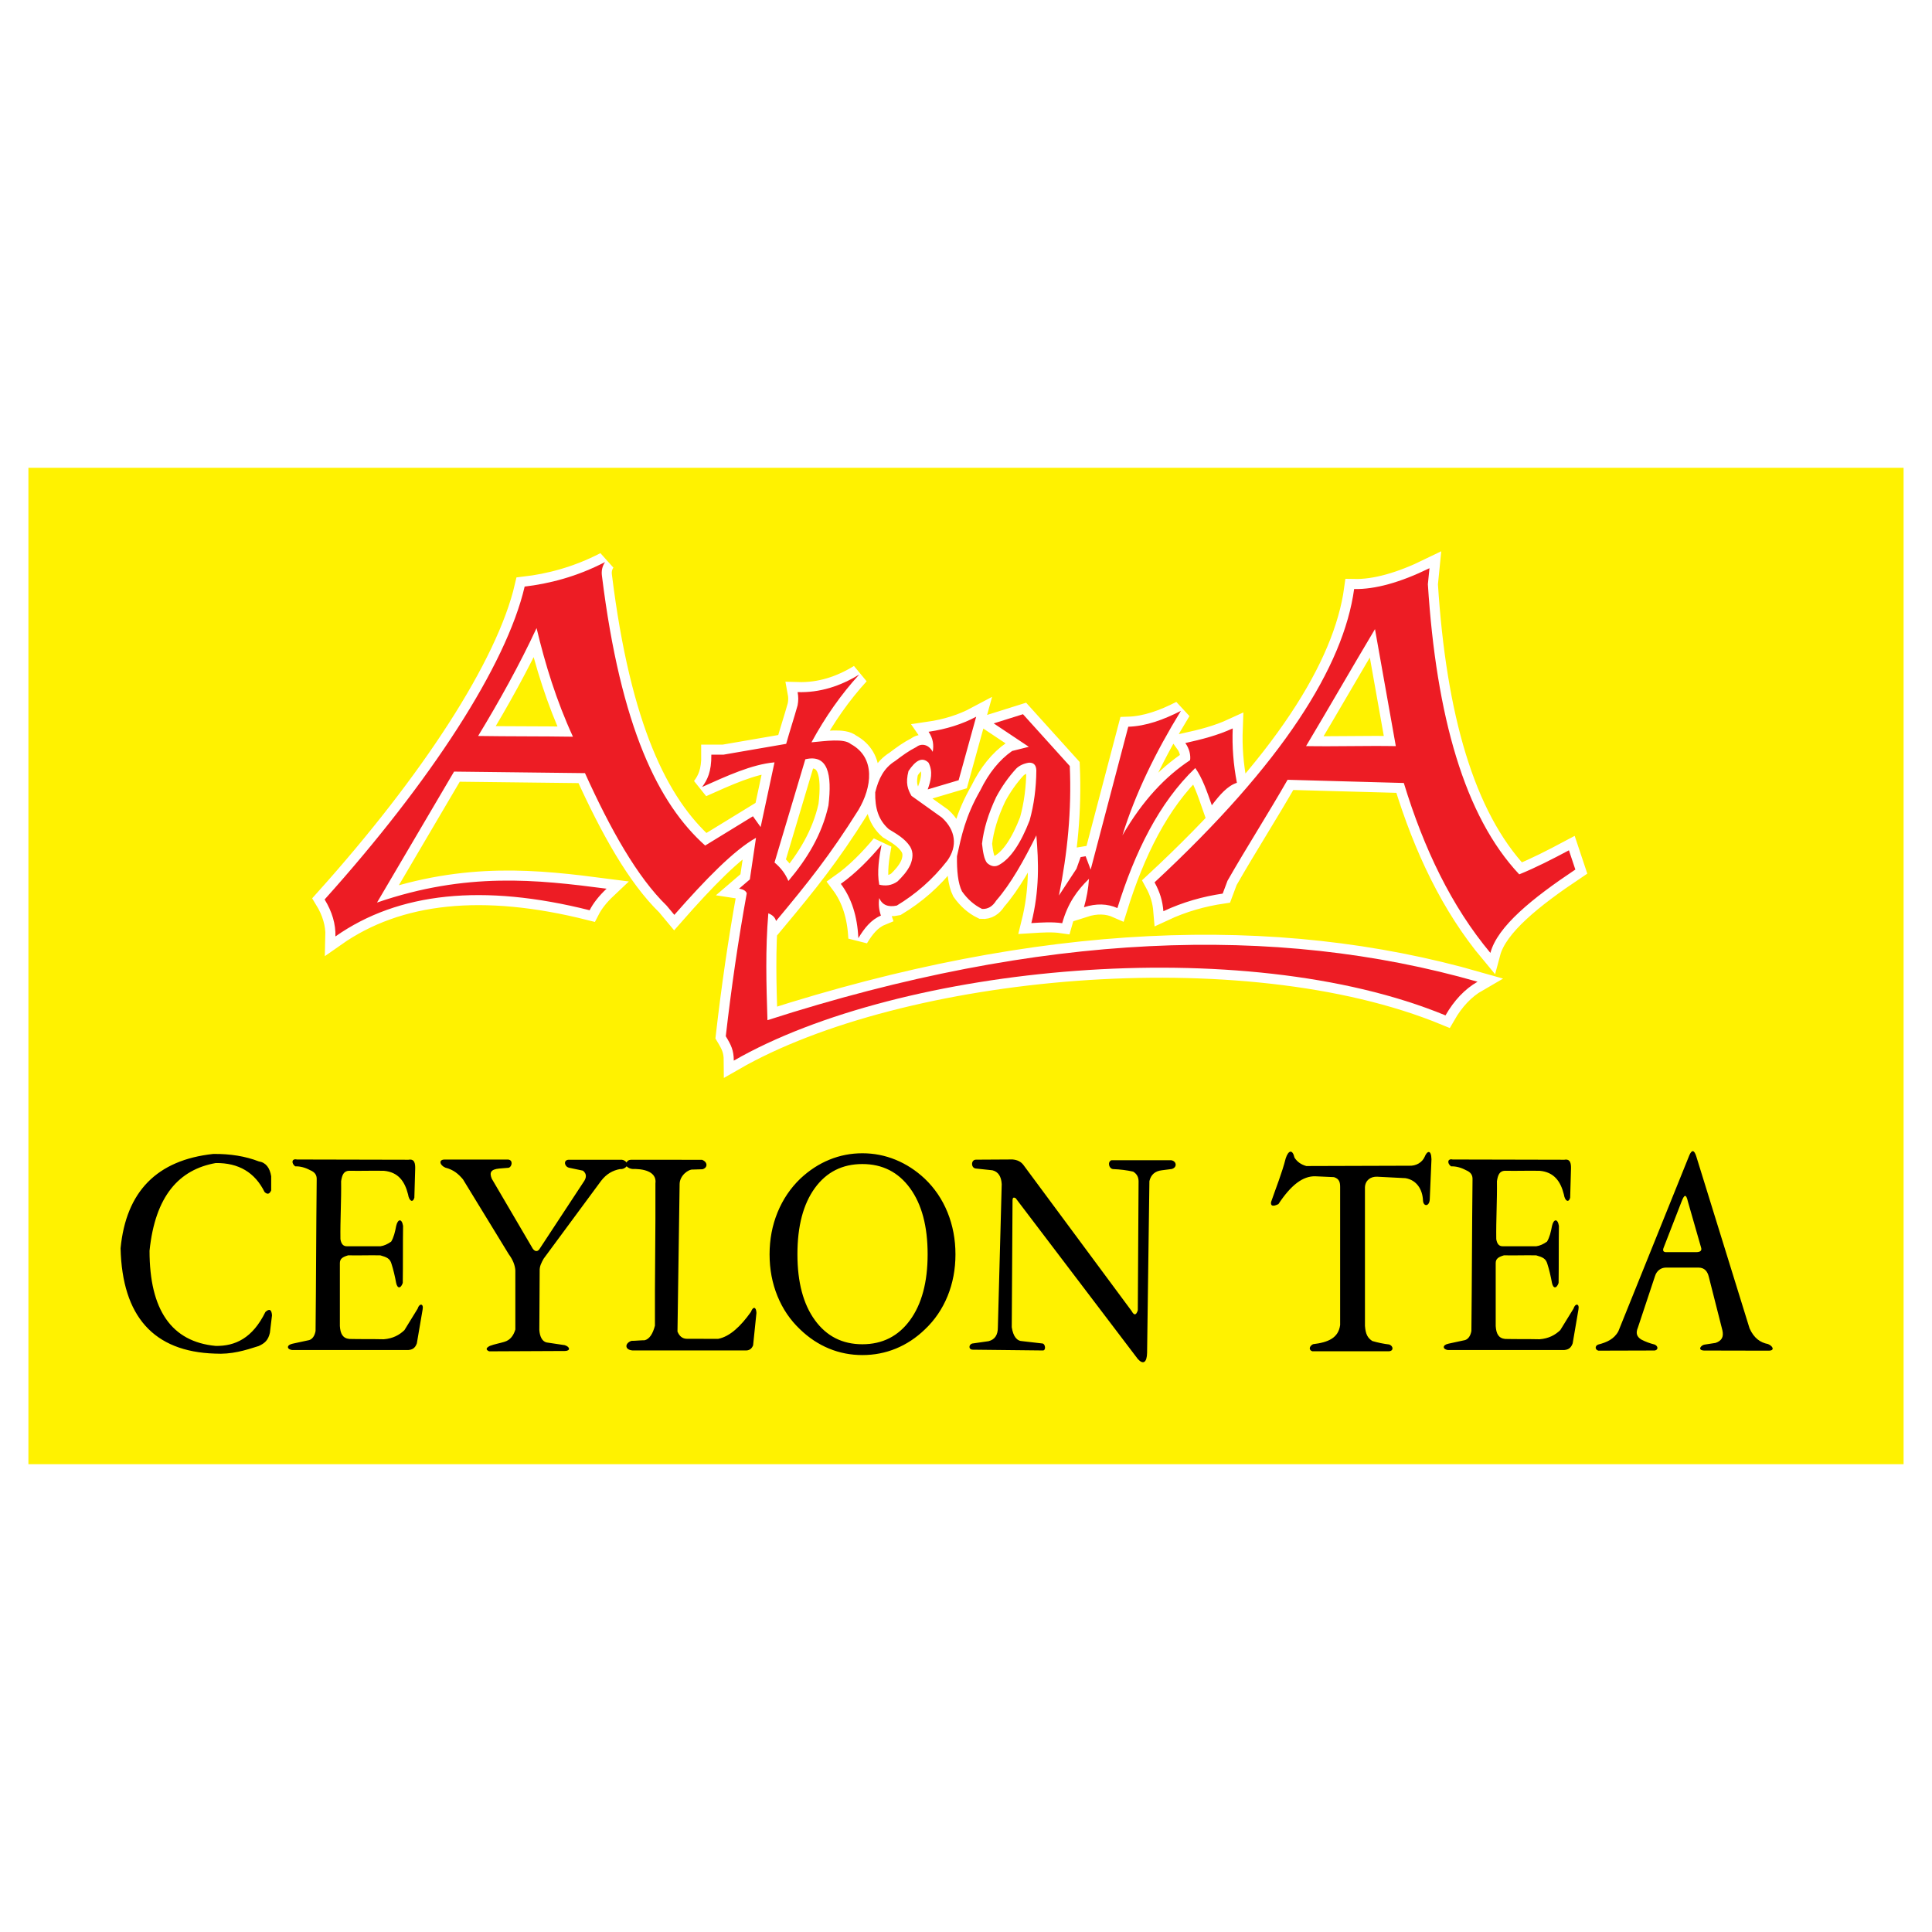 <?xml version="1.0" encoding="utf-8"?>
<!-- Generator: Adobe Illustrator 13.0.0, SVG Export Plug-In . SVG Version: 6.00 Build 14576)  -->
<!DOCTYPE svg PUBLIC "-//W3C//DTD SVG 1.0//EN" "http://www.w3.org/TR/2001/REC-SVG-20010904/DTD/svg10.dtd">
<svg version="1.0" id="Layer_1" xmlns="http://www.w3.org/2000/svg" xmlns:xlink="http://www.w3.org/1999/xlink" x="0px" y="0px"
	 width="192.756px" height="192.756px" viewBox="0 0 192.756 192.756" enable-background="new 0 0 192.756 192.756"
	 xml:space="preserve">
<g>
	<polygon fill-rule="evenodd" clip-rule="evenodd" fill="#FFFFFF" points="0,0 192.756,0 192.756,192.756 0,192.756 0,0 	"/>
	<polygon fill-rule="evenodd" clip-rule="evenodd" fill="#FFF200" points="2.834,46.673 189.921,46.673 189.921,146.082 
		2.834,146.082 2.834,46.673 	"/>
	<path fill="none" stroke="#FFFFFF" stroke-width="2.004" stroke-miterlimit="2.613" d="M45.301,76.983
		c-2.562,4.355-5.124,8.71-7.686,13.065c8.939-3.071,15.953-2.289,22.903-1.383c-0.76,0.717-1.324,1.435-1.691,2.151
		c-10.62-2.673-19.074-1.802-25.362,2.613c0.035-1.229-0.323-2.459-1.076-3.689c10.534-11.729,18.127-23.343,19.956-31.218
		c2.416-0.28,5.209-0.983,8.02-2.445c-0.278,0.417-0.38,0.879-0.308,1.383c1.882,15.171,5.66,22.759,10.299,26.899
		c1.588-0.973,3.177-1.947,4.765-2.92c0.256,0.358,0.512,0.717,0.769,1.076c0.461-2.152,0.922-4.304,1.383-6.456
		c-2.285,0.207-4.76,1.361-7.224,2.459c0.505-0.681,0.944-1.494,0.922-3.228c0.41,0,0.82,0,1.229,0
		c2.101-0.359,4.136-0.717,6.237-1.076c0.358-1.281,0.783-2.562,1.141-3.843c0.087-0.461,0.087-0.856,0-1.318
		c2.229,0.067,4.268-0.6,6.148-1.756c-1.788,1.955-3.376,4.209-4.765,6.763c1.402-0.12,3.24-0.416,3.929,0.176
		c2.504,1.363,2.101,4.321,0.753,6.58c-2.837,4.521-5.03,7.252-8.217,11.074c-0.082-0.343-0.338-0.6-0.769-0.769
		c-0.302,3.631-0.202,7.018-0.087,10.663c27.271-8.792,50.664-9.616,70.846-3.838c-1.263,0.727-2.329,1.846-3.198,3.359
		c-20.18-8.328-54.398-5.035-71.006,4.514c-0.005-1.047-0.271-1.562-0.8-2.436c0.557-4.83,1.224-9.475,2.093-14.26
		c-0.082-0.241-0.337-0.395-0.769-0.461c0.359-0.308,0.717-0.615,1.076-0.922c0.205-1.383,0.41-2.767,0.615-4.15
		c-2.203,1.23-5.069,4.183-8.147,7.686c-0.256-0.308-0.512-0.615-0.769-0.922c-2.937-2.855-5.603-7.606-8.146-13.219
		C54.013,77.087,49.657,77.035,45.301,76.983L45.301,76.983z M57.163,73.501c-1.659-3.612-2.769-7.225-3.629-10.838
		c-1.706,3.67-3.725,7.296-5.832,10.766C50.831,73.478,54.034,73.453,57.163,73.501L57.163,73.501z M80.347,75.753
		c-1.024,3.433-2.049,6.866-3.074,10.299c0.636,0.527,1.097,1.142,1.383,1.844c1.868-2.205,3.352-4.627,3.997-7.532
		C83.032,77.222,82.591,75.226,80.347,75.753L80.347,75.753z M92.558,78.76c0.319-0.889,0.541-1.778,0.083-2.667
		c-0.667-0.647-1.334-0.163-2.001,0.833c-0.314,1.226-0.069,1.833,0.297,2.476c1,0.723,2.037,1.445,3.038,2.168
		c1.376,1.265,1.579,2.845,0.537,4.302c-1.48,1.903-3.172,3.348-5.039,4.477c-0.874,0.185-1.458-0.065-1.751-0.75
		c-0.089,0.583-0.034,1.167,0.167,1.75c-0.98,0.405-1.658,1.265-2.251,2.251c-0.1-2.193-0.684-3.999-1.75-5.419
		c1.469-1.033,2.883-2.477,4.063-3.896c-0.239,1.278-0.473,2.702-0.229,3.98c0.611,0.143,1.223,0.104,1.834-0.333
		c0.431-0.429,0.941-0.948,1.276-1.667c0.234-0.583,0.324-1.203-0.021-1.787c-0.519-0.826-1.423-1.312-2.135-1.751
		c-1.032-0.911-1.388-2.089-1.355-3.679c0.338-1.363,0.873-2.434,1.986-3.121c0.806-0.607,1.322-0.989,2.128-1.403
		c0.444-0.358,1.179-0.317,1.624,0.485c0.115-0.667,0.048-1.333-0.417-2c1.777-0.258,3.361-0.759,4.752-1.501
		c-0.583,2.112-1.167,4.224-1.751,6.336C94.615,78.149,93.586,78.455,92.558,78.76L92.558,78.76z M99.145,72.174
		c0.973-0.305,1.945-0.611,2.918-0.917c1.556,1.723,3.112,3.446,4.668,5.169c0.196,4.419-0.23,8.713-1.083,12.922
		c0.583-0.89,1.167-1.779,1.75-2.668c0.14-0.389,0.278-0.778,0.417-1.167c0.167-0.027,0.334-0.055,0.5-0.083
		c0.167,0.444,0.334,0.889,0.501,1.333c1.25-4.752,2.501-9.504,3.751-14.256c1.751-0.055,3.502-0.688,5.252-1.584
		c-2.535,4.141-4.56,8.282-5.835,12.422c2.027-3.505,4.305-5.888,6.753-7.503c0.07-0.495-0.071-1.146-0.476-1.708
		c1.647-0.367,3.211-0.76,4.727-1.459c-0.071,1.834,0.067,3.593,0.417,5.427c-0.918,0.285-1.716,1.196-2.501,2.243
		c-0.491-1.407-0.949-2.731-1.651-3.718c-3.62,3.46-6.04,8.413-7.77,13.972c-1.006-0.447-2.118-0.475-3.334-0.083
		c0.271-0.945,0.438-1.89,0.5-2.835c-1.192,1.162-2.11,2.427-2.673,4.428c-1-0.147-2.08-0.072-3.079-0.009
		c0.825-3.313,0.728-6.073,0.5-8.754c-1.249,2.509-2.543,4.835-4.002,6.503c-0.368,0.593-0.84,0.871-1.418,0.833
		c-0.771-0.374-1.438-0.957-2-1.75c-0.403-0.813-0.518-2.059-0.5-3.501c0.443-1.995,0.819-3.948,2.334-6.586
		c0.846-1.726,1.901-3.032,3.168-3.918c0.556-0.139,1.111-0.278,1.667-0.417C101.479,73.73,100.312,72.952,99.145,72.174
		L99.145,72.174z M103.396,76.843c-0.013,1.772-0.235,3.439-0.667,5.002c-0.896,2.313-1.896,3.786-3.002,4.418
		c-0.417,0.26-0.833,0.204-1.25-0.167c-0.299-0.375-0.413-1.12-0.501-1.917c0.158-1.451,0.63-3.007,1.418-4.669
		c0.562-1.049,1.229-1.994,2.001-2.834c0.312-0.299,0.729-0.494,1.25-0.583C103.064,76.076,103.363,76.25,103.396,76.843
		L103.396,76.843z M115.191,88.032c12.819-11.9,18.854-21.563,19.911-29.263c2.086,0.042,4.592-0.651,7.517-2.079
		c-0.053,0.533-0.106,1.066-0.16,1.599c0.837,13.152,3.659,23.146,9.116,28.946c1.652-0.667,3.305-1.52,4.957-2.399
		c0.214,0.64,0.427,1.279,0.641,1.919c-4.278,2.857-7.773,5.669-8.477,8.316c-3.883-4.646-6.644-10.415-8.636-16.952
		c-3.944-0.106-7.653-0.213-11.598-0.32c-1.92,3.359-4.075,6.717-5.994,10.075c-0.16,0.427-0.319,0.853-0.479,1.28
		c-1.973,0.291-3.945,0.838-5.917,1.759C115.988,89.9,115.747,89.045,115.191,88.032L115.191,88.032z M130.306,74.439
		c2.292-3.838,4.584-7.834,6.876-11.672c0.693,3.891,1.387,7.783,2.079,11.674C136.275,74.388,133.29,74.492,130.306,74.439
		L130.306,74.439z"/>
	<path fill-rule="evenodd" clip-rule="evenodd" fill="#ED1C24" d="M45.301,76.983c-2.562,4.355-5.124,8.71-7.686,13.065
		c8.939-3.071,15.953-2.289,22.903-1.383c-0.76,0.717-1.324,1.435-1.691,2.151c-10.62-2.673-19.074-1.802-25.362,2.613
		c0.035-1.229-0.323-2.459-1.076-3.689c10.534-11.729,18.127-23.343,19.956-31.218c2.416-0.28,5.209-0.983,8.02-2.445
		c-0.278,0.417-0.38,0.879-0.308,1.383c1.882,15.171,5.66,22.759,10.299,26.899c1.588-0.973,3.177-1.947,4.765-2.92
		c0.256,0.358,0.512,0.717,0.769,1.076c0.461-2.152,0.922-4.304,1.383-6.456c-2.285,0.207-4.76,1.361-7.224,2.459
		c0.505-0.681,0.944-1.494,0.922-3.228c0.41,0,0.82,0,1.229,0c2.101-0.359,4.136-0.717,6.237-1.076
		c0.358-1.281,0.783-2.562,1.141-3.843c0.087-0.461,0.087-0.856,0-1.318c2.229,0.067,4.268-0.6,6.148-1.756
		c-1.788,1.955-3.376,4.209-4.765,6.763c1.402-0.12,3.24-0.416,3.929,0.176c2.504,1.363,2.101,4.321,0.753,6.58
		c-2.837,4.521-5.03,7.252-8.217,11.074c-0.082-0.343-0.338-0.6-0.769-0.769c-0.302,3.631-0.202,7.018-0.087,10.663
		c27.271-8.792,50.664-9.616,70.846-3.838c-1.263,0.727-2.329,1.846-3.198,3.359c-20.18-8.328-54.398-5.035-71.006,4.514
		c-0.005-1.047-0.271-1.562-0.8-2.436c0.557-4.83,1.224-9.475,2.093-14.26c-0.082-0.241-0.337-0.395-0.769-0.461
		c0.359-0.308,0.717-0.615,1.076-0.922c0.205-1.383,0.41-2.767,0.615-4.15c-2.203,1.23-5.069,4.183-8.147,7.686
		c-0.256-0.308-0.512-0.615-0.769-0.922c-2.937-2.855-5.603-7.606-8.146-13.219C54.013,77.087,49.657,77.035,45.301,76.983
		L45.301,76.983z M57.163,73.501c-1.659-3.612-2.769-7.225-3.629-10.838c-1.706,3.67-3.725,7.296-5.832,10.766
		C50.831,73.478,54.034,73.453,57.163,73.501L57.163,73.501z M80.347,75.753c-1.024,3.433-2.049,6.866-3.074,10.299
		c0.636,0.527,1.097,1.142,1.383,1.844c1.868-2.205,3.352-4.627,3.997-7.532C83.032,77.222,82.591,75.226,80.347,75.753
		L80.347,75.753z M92.558,78.76c0.319-0.889,0.541-1.778,0.083-2.667c-0.667-0.647-1.334-0.163-2.001,0.833
		c-0.314,1.226-0.069,1.833,0.297,2.476c1,0.723,2.037,1.445,3.038,2.168c1.376,1.265,1.579,2.845,0.537,4.302
		c-1.48,1.903-3.172,3.348-5.039,4.477c-0.874,0.185-1.458-0.065-1.751-0.75c-0.089,0.583-0.034,1.167,0.167,1.75
		c-0.98,0.405-1.658,1.265-2.251,2.251c-0.1-2.193-0.684-3.999-1.75-5.419c1.469-1.033,2.883-2.477,4.063-3.896
		c-0.239,1.278-0.473,2.702-0.229,3.98c0.611,0.143,1.223,0.104,1.834-0.333c0.431-0.429,0.941-0.948,1.276-1.667
		c0.234-0.583,0.324-1.203-0.021-1.787c-0.519-0.826-1.423-1.312-2.135-1.751c-1.032-0.911-1.388-2.089-1.355-3.679
		c0.338-1.363,0.873-2.434,1.986-3.121c0.806-0.607,1.322-0.989,2.128-1.403c0.444-0.358,1.179-0.317,1.624,0.485
		c0.115-0.667,0.048-1.333-0.417-2c1.777-0.258,3.361-0.759,4.752-1.501c-0.583,2.112-1.167,4.224-1.751,6.336
		C94.615,78.149,93.586,78.455,92.558,78.76L92.558,78.76z M99.145,72.174c0.973-0.305,1.945-0.611,2.918-0.917
		c1.556,1.723,3.112,3.446,4.668,5.169c0.196,4.419-0.23,8.713-1.083,12.922c0.583-0.89,1.167-1.779,1.75-2.668
		c0.14-0.389,0.278-0.778,0.417-1.167c0.167-0.027,0.334-0.055,0.5-0.083c0.167,0.444,0.334,0.889,0.501,1.333
		c1.25-4.752,2.501-9.504,3.751-14.256c1.751-0.055,3.502-0.688,5.252-1.584c-2.535,4.141-4.56,8.282-5.835,12.422
		c2.027-3.505,4.305-5.888,6.753-7.503c0.07-0.495-0.071-1.146-0.476-1.708c1.647-0.367,3.211-0.76,4.727-1.459
		c-0.071,1.834,0.067,3.593,0.417,5.427c-0.918,0.285-1.716,1.196-2.501,2.243c-0.491-1.407-0.949-2.731-1.651-3.718
		c-3.62,3.46-6.04,8.413-7.77,13.972c-1.006-0.447-2.118-0.475-3.334-0.083c0.271-0.945,0.438-1.89,0.5-2.835
		c-1.192,1.162-2.11,2.427-2.673,4.428c-1-0.147-2.08-0.072-3.079-0.009c0.825-3.313,0.728-6.073,0.5-8.754
		c-1.249,2.509-2.543,4.835-4.002,6.503c-0.368,0.593-0.84,0.871-1.418,0.833c-0.771-0.374-1.438-0.957-2-1.75
		c-0.403-0.813-0.518-2.059-0.5-3.501c0.443-1.995,0.819-3.948,2.334-6.586c0.846-1.726,1.901-3.032,3.168-3.918
		c0.556-0.139,1.111-0.278,1.667-0.417C101.479,73.73,100.312,72.952,99.145,72.174L99.145,72.174z M103.396,76.843
		c-0.013,1.772-0.235,3.439-0.667,5.002c-0.896,2.313-1.896,3.786-3.002,4.418c-0.417,0.26-0.833,0.204-1.25-0.167
		c-0.299-0.375-0.413-1.12-0.501-1.917c0.158-1.451,0.63-3.007,1.418-4.669c0.562-1.049,1.229-1.994,2.001-2.834
		c0.312-0.299,0.729-0.494,1.25-0.583C103.064,76.076,103.363,76.25,103.396,76.843L103.396,76.843z M115.191,88.032
		c12.819-11.9,18.854-21.563,19.911-29.263c2.086,0.042,4.592-0.651,7.517-2.079c-0.053,0.533-0.106,1.066-0.16,1.599
		c0.837,13.152,3.659,23.146,9.116,28.946c1.652-0.667,3.305-1.52,4.957-2.399c0.214,0.64,0.427,1.279,0.641,1.919
		c-4.278,2.857-7.773,5.669-8.477,8.316c-3.883-4.646-6.644-10.415-8.636-16.952c-3.944-0.106-7.653-0.213-11.598-0.32
		c-1.92,3.359-4.075,6.717-5.994,10.075c-0.16,0.427-0.319,0.853-0.479,1.28c-1.973,0.291-3.945,0.838-5.917,1.759
		C115.988,89.9,115.747,89.045,115.191,88.032L115.191,88.032z M130.306,74.439c2.292-3.838,4.584-7.834,6.876-11.672
		c0.693,3.891,1.387,7.783,2.079,11.674C136.275,74.388,133.29,74.492,130.306,74.439L130.306,74.439z"/>
	<path fill-rule="evenodd" clip-rule="evenodd" d="M86.041,135.195c-1.172,0-2.282-0.217-3.33-0.648
		c-1.044-0.432-2.006-1.066-2.883-1.912c-0.986-0.932-1.739-2.043-2.261-3.326c-0.525-1.287-0.787-2.672-0.787-4.16
		c0-1.494,0.265-2.891,0.797-4.193c0.533-1.299,1.292-2.422,2.274-3.365c0.887-0.832,1.852-1.461,2.9-1.889
		c1.048-0.428,2.144-0.641,3.288-0.641c1.155,0,2.261,0.217,3.315,0.648c1.055,0.432,2.021,1.059,2.9,1.881
		c0.993,0.943,1.752,2.066,2.281,3.365c0.526,1.303,0.791,2.699,0.791,4.193c0,1.488-0.261,2.873-0.784,4.16
		c-0.525,1.283-1.278,2.395-2.264,3.326c-0.876,0.846-1.839,1.48-2.89,1.912S87.223,135.195,86.041,135.195L86.041,135.195z
		 M86.038,134.117c2.002,0,3.586-0.803,4.757-2.408s1.755-3.801,1.755-6.574c0-2.785-0.585-4.982-1.755-6.588
		s-2.755-2.41-4.757-2.41s-3.583,0.801-4.74,2.395c-1.158,1.598-1.739,3.799-1.739,6.604c0,2.785,0.581,4.98,1.748,6.582
		C82.468,133.318,84.048,134.117,86.038,134.117L86.038,134.117z M26.478,130.898c-1.28,2.615-3.014,3.412-4.954,3.385
		c-4.403-0.412-6.605-3.576-6.605-9.494c0.564-5.49,2.959-8.105,6.605-8.752c2.284-0.027,3.908,0.936,4.871,2.889
		c0.279,0.271,0.5,0.217,0.661-0.164c0-0.469,0-0.936,0-1.404c-0.135-0.828-0.511-1.369-1.238-1.486
		c-1.335-0.514-2.849-0.762-4.542-0.742c-5.614,0.605-8.696,3.742-9.247,9.412c0.165,6.799,3.302,10.316,9.412,10.508
		c1.651,0.098,3-0.314,4.37-0.756c0.569-0.262,0.948-0.549,1.118-1.33c0.055-0.578,0.154-1.156,0.209-1.734
		C27.096,130.645,26.875,130.533,26.478,130.898L26.478,130.898z M31.597,117.684c-0.055,5.037-0.058,10.072-0.113,15.109
		c-0.089,0.51-0.333,0.812-0.63,0.908c-0.55,0.109-1.101,0.246-1.651,0.357c-0.63,0.125-0.606,0.551-0.083,0.633
		c3.881,0,7.761,0,11.642,0c0.327-0.037,0.637-0.137,0.826-0.66c0.192-1.129,0.385-2.256,0.578-3.385
		c0.119-0.613-0.331-0.641-0.496-0.082c-0.44,0.715-0.881,1.43-1.321,2.146c-0.507,0.482-1.144,0.838-2.064,0.908
		c-1.101-0.027-2.331-0.004-3.432-0.031c-0.668-0.068-0.897-0.533-0.944-1.289c0-2.094,0-4.186,0-6.275
		c-0.001-0.441,0.274-0.615,0.826-0.779c1.073,0.027,2.146-0.023,3.22,0.004c0.633,0.182,0.953,0.314,1.104,0.842
		c0.172,0.516,0.361,1.324,0.465,1.91c0.127,0.586,0.458,0.584,0.66,0c0.028-1.873,0.003-3.822,0.031-5.693
		c-0.128-0.775-0.528-0.695-0.687,0c-0.116,0.613-0.248,1.162-0.5,1.568c-0.358,0.254-0.716,0.418-1.073,0.465
		c-1.101,0-2.202,0-3.303,0c-0.42,0.021-0.612-0.25-0.687-0.711c-0.027-1.928,0.096-3.854,0.068-5.781
		c0.097-0.648,0.272-1.014,0.784-1.041c1.266,0.027,2.222-0.023,3.488,0.004c1.421,0.129,2.08,1.045,2.406,2.35
		c0.107,0.686,0.479,0.867,0.629,0.34c0.027-0.963,0.055-1.926,0.083-2.891c0.013-0.508-0.051-1.016-0.661-0.902
		c-3.715,0-7.431-0.025-11.146-0.025c-0.503-0.117-0.584,0.359-0.165,0.682c0.496-0.012,0.991,0.115,1.486,0.381
		C31.398,116.938,31.618,117.215,31.597,117.684L31.597,117.684z M146.914,117.684c-0.056,5.037-0.059,10.072-0.113,15.109
		c-0.09,0.51-0.334,0.812-0.63,0.908c-0.551,0.109-1.101,0.246-1.651,0.357c-0.631,0.125-0.606,0.551-0.083,0.633
		c3.881,0,7.762,0,11.643,0c0.327-0.037,0.636-0.137,0.825-0.66c0.192-1.129,0.385-2.256,0.578-3.385
		c0.119-0.613-0.33-0.641-0.495-0.082c-0.44,0.715-0.881,1.43-1.321,2.146c-0.508,0.482-1.145,0.838-2.064,0.908
		c-1.101-0.027-2.331-0.004-3.432-0.031c-0.668-0.068-0.896-0.533-0.944-1.289c0-2.094,0-4.186,0-6.275
		c-0.001-0.441,0.274-0.615,0.826-0.779c1.073,0.027,2.146-0.023,3.22,0.004c0.633,0.182,0.953,0.314,1.104,0.842
		c0.172,0.516,0.361,1.324,0.464,1.91c0.128,0.586,0.458,0.584,0.661,0c0.027-1.873,0.003-3.822,0.03-5.693
		c-0.128-0.775-0.527-0.695-0.687,0c-0.115,0.613-0.248,1.162-0.5,1.568c-0.358,0.254-0.716,0.418-1.073,0.465
		c-1.102,0-2.202,0-3.303,0c-0.42,0.021-0.611-0.25-0.687-0.711c-0.028-1.928,0.095-3.854,0.067-5.781
		c0.098-0.648,0.272-1.014,0.784-1.041c1.267,0.027,2.222-0.023,3.488,0.004c1.421,0.129,2.08,1.045,2.405,2.35
		c0.107,0.686,0.479,0.867,0.63,0.34c0.027-0.963,0.055-1.926,0.082-2.891c0.014-0.508-0.052-1.016-0.66-0.902
		c-3.716,0-7.432-0.025-11.147-0.025c-0.502-0.117-0.583,0.359-0.164,0.682c0.495-0.012,0.99,0.115,1.485,0.381
		C146.715,116.938,146.936,117.215,146.914,117.684L146.914,117.684z M44.319,115.691c2.128,0,4.256,0,6.384,0
		c0.533,0.051,0.362,0.77,0.023,0.82c-0.247,0.025-0.674,0.051-0.921,0.074c-0.865,0.088-0.985,0.41-0.743,1.012
		c1.364,2.322,2.728,4.662,4.092,6.982c0.193,0.279,0.462,0.336,0.657,0.057c1.449-2.225,2.94-4.451,4.39-6.678
		c0.318-0.434,0.368-0.834-0.041-1.16c-0.459-0.098-0.919-0.193-1.378-0.291c-0.479-0.107-0.593-0.76-0.072-0.797
		c1.789,0,3.549,0,5.338,0c0.214,0.018,0.379,0.158,0.465,0.277c0.068-0.17,0.208-0.268,0.435-0.277
		c2.364,0,4.729,0.002,7.093,0.004c0.58,0.223,0.585,0.783,0.052,0.943l-0.933,0.029c-0.498-0.051-1.334,0.609-1.354,1.426
		c-0.071,4.979-0.143,9.758-0.214,14.736c0.194,0.48,0.509,0.721,0.943,0.725l3.12,0.004c1.17-0.23,2.253-1.264,3.265-2.688
		c0.213-0.574,0.526-0.52,0.55,0.102c-0.121,1.088-0.212,2.146-0.333,3.234c-0.147,0.369-0.413,0.537-0.798,0.508
		c-3.749,0-7.497,0-11.245,0c-0.781-0.07-0.775-0.707-0.103-0.955c0.436,0,0.9-0.061,1.336-0.061
		c0.458-0.125,0.796-0.609,1.016-1.451c-0.024-4.811,0.072-9.395,0.048-14.205c0.125-0.908-0.669-1.393-2.007-1.432
		c-0.308,0.025-0.603-0.016-0.871-0.268c-0.119,0.176-0.396,0.309-0.653,0.277c-0.728,0.135-1.357,0.486-1.886,1.174
		c-1.91,2.588-3.821,5.176-5.731,7.762c-0.232,0.416-0.422,0.77-0.4,1.236c-0.012,1.957-0.022,3.914-0.034,5.871
		c0.04,0.656,0.282,1.156,0.728,1.256c0.629,0.096,1.181,0.174,1.81,0.271c0.533,0.174,0.584,0.557,0.039,0.58
		c-2.528,0.012-5.055,0.023-7.583,0.035c-0.357-0.156-0.333-0.338,0.073-0.543c0.491-0.184,0.944-0.252,1.416-0.396
		c0.632-0.172,0.95-0.66,1.125-1.238c0-1.969-0.001-3.939-0.001-5.91c-0.04-0.533-0.257-1.064-0.653-1.596
		c-1.523-2.492-3.047-4.982-4.57-7.473c-0.444-0.527-0.912-0.953-1.766-1.174C43.863,116.246,43.751,115.707,44.319,115.691
		L44.319,115.691z M102.1,116.219l10.802,14.582c0.25,0.465,0.456,0.439,0.617-0.076l0.077-12.885
		c-0.012-0.447-0.192-0.725-0.54-0.947c-0.632-0.141-1.301-0.225-2.006-0.252c-0.448-0.055-0.562-0.756-0.154-0.885h5.94
		c0.55,0.072,0.654,0.715,0.063,0.877l-0.989,0.127c-0.674,0.078-1.085,0.439-1.234,1.08l-0.231,17.129
		c-0.019,0.975-0.394,1.213-0.926,0.617l-12.19-16.049c-0.203-0.104-0.306-0.066-0.309,0.23l-0.077,12.654
		c0.146,0.918,0.507,1.379,1.08,1.389l2.006,0.232c0.28,0.07,0.341,0.723,0,0.693l-6.944-0.076
		c-0.466,0.021-0.472-0.506-0.077-0.617l1.621-0.232c0.641-0.164,0.931-0.633,0.929-1.383l0.383-14.279
		c-0.042-0.783-0.351-1.246-0.927-1.389l-1.62-0.172c-0.548-0.016-0.548-0.912,0-0.887l3.626-0.021
		C101.523,115.723,101.863,115.91,102.1,116.219L102.1,116.219z M130.331,116.336l10.208-0.031c0.785,0.051,1.369-0.363,1.604-0.896
		c0.225-0.576,0.65-0.768,0.675,0.252l-0.169,3.967c-0.024,0.756-0.625,0.789-0.675,0.168c-0.047-1.135-0.629-2.053-1.744-2.25
		l-2.819-0.145c-0.662-0.033-1.193,0.355-1.23,1.045l0.001,13.836c0.067,0.855,0.273,1.201,0.731,1.51
		c0.562,0.166,1.124,0.281,1.687,0.348c0.402,0.137,0.478,0.625,0,0.674h-7.678c-0.352-0.121-0.326-0.488,0.076-0.703
		c1.527-0.184,2.536-0.623,2.708-1.912v-13.752c0.004-0.477-0.076-0.836-0.615-1.004l-1.856-0.084
		c-1.253-0.037-2.435,0.879-3.687,2.775c-0.546,0.266-0.79,0.197-0.734-0.203c0.499-1.451,1.094-2.902,1.459-4.354
		c0.276-0.846,0.686-0.924,0.878-0.084C129.41,115.906,129.804,116.188,130.331,116.336L130.331,116.336z M161.464,132.822
		l7.087-17.572c0.246-0.555,0.471-0.529,0.675,0.084l5.329,17.201c0.438,0.971,1.063,1.412,1.842,1.562
		c0.496,0.207,0.673,0.631,0.123,0.66l-6.519-0.014c-0.709-0.047-0.25-0.559,0.068-0.592l1.097-0.17
		c0.606-0.213,0.831-0.582,0.675-1.268l-1.35-5.314c-0.132-0.568-0.444-0.924-1.013-0.93h-3.29
		c-0.472,0.006-0.905,0.312-1.067,0.846l-1.71,5.146c-0.234,0.557-0.104,0.898,0.33,1.18c0.45,0.238,0.899,0.393,1.35,0.506
		c0.371,0.172,0.355,0.539,0,0.592l-5.615,0.016c-0.339-0.08-0.38-0.467-0.03-0.607
		C160.289,133.932,161.032,133.617,161.464,132.822L161.464,132.822z M166.282,124.928h2.953c0.438-0.006,0.585-0.17,0.472-0.496
		l-1.302-4.541c-0.195-0.875-0.388-0.637-0.623-0.041l-1.787,4.598C165.851,124.781,165.946,124.941,166.282,124.928
		L166.282,124.928z"/>
</g>
</svg>
